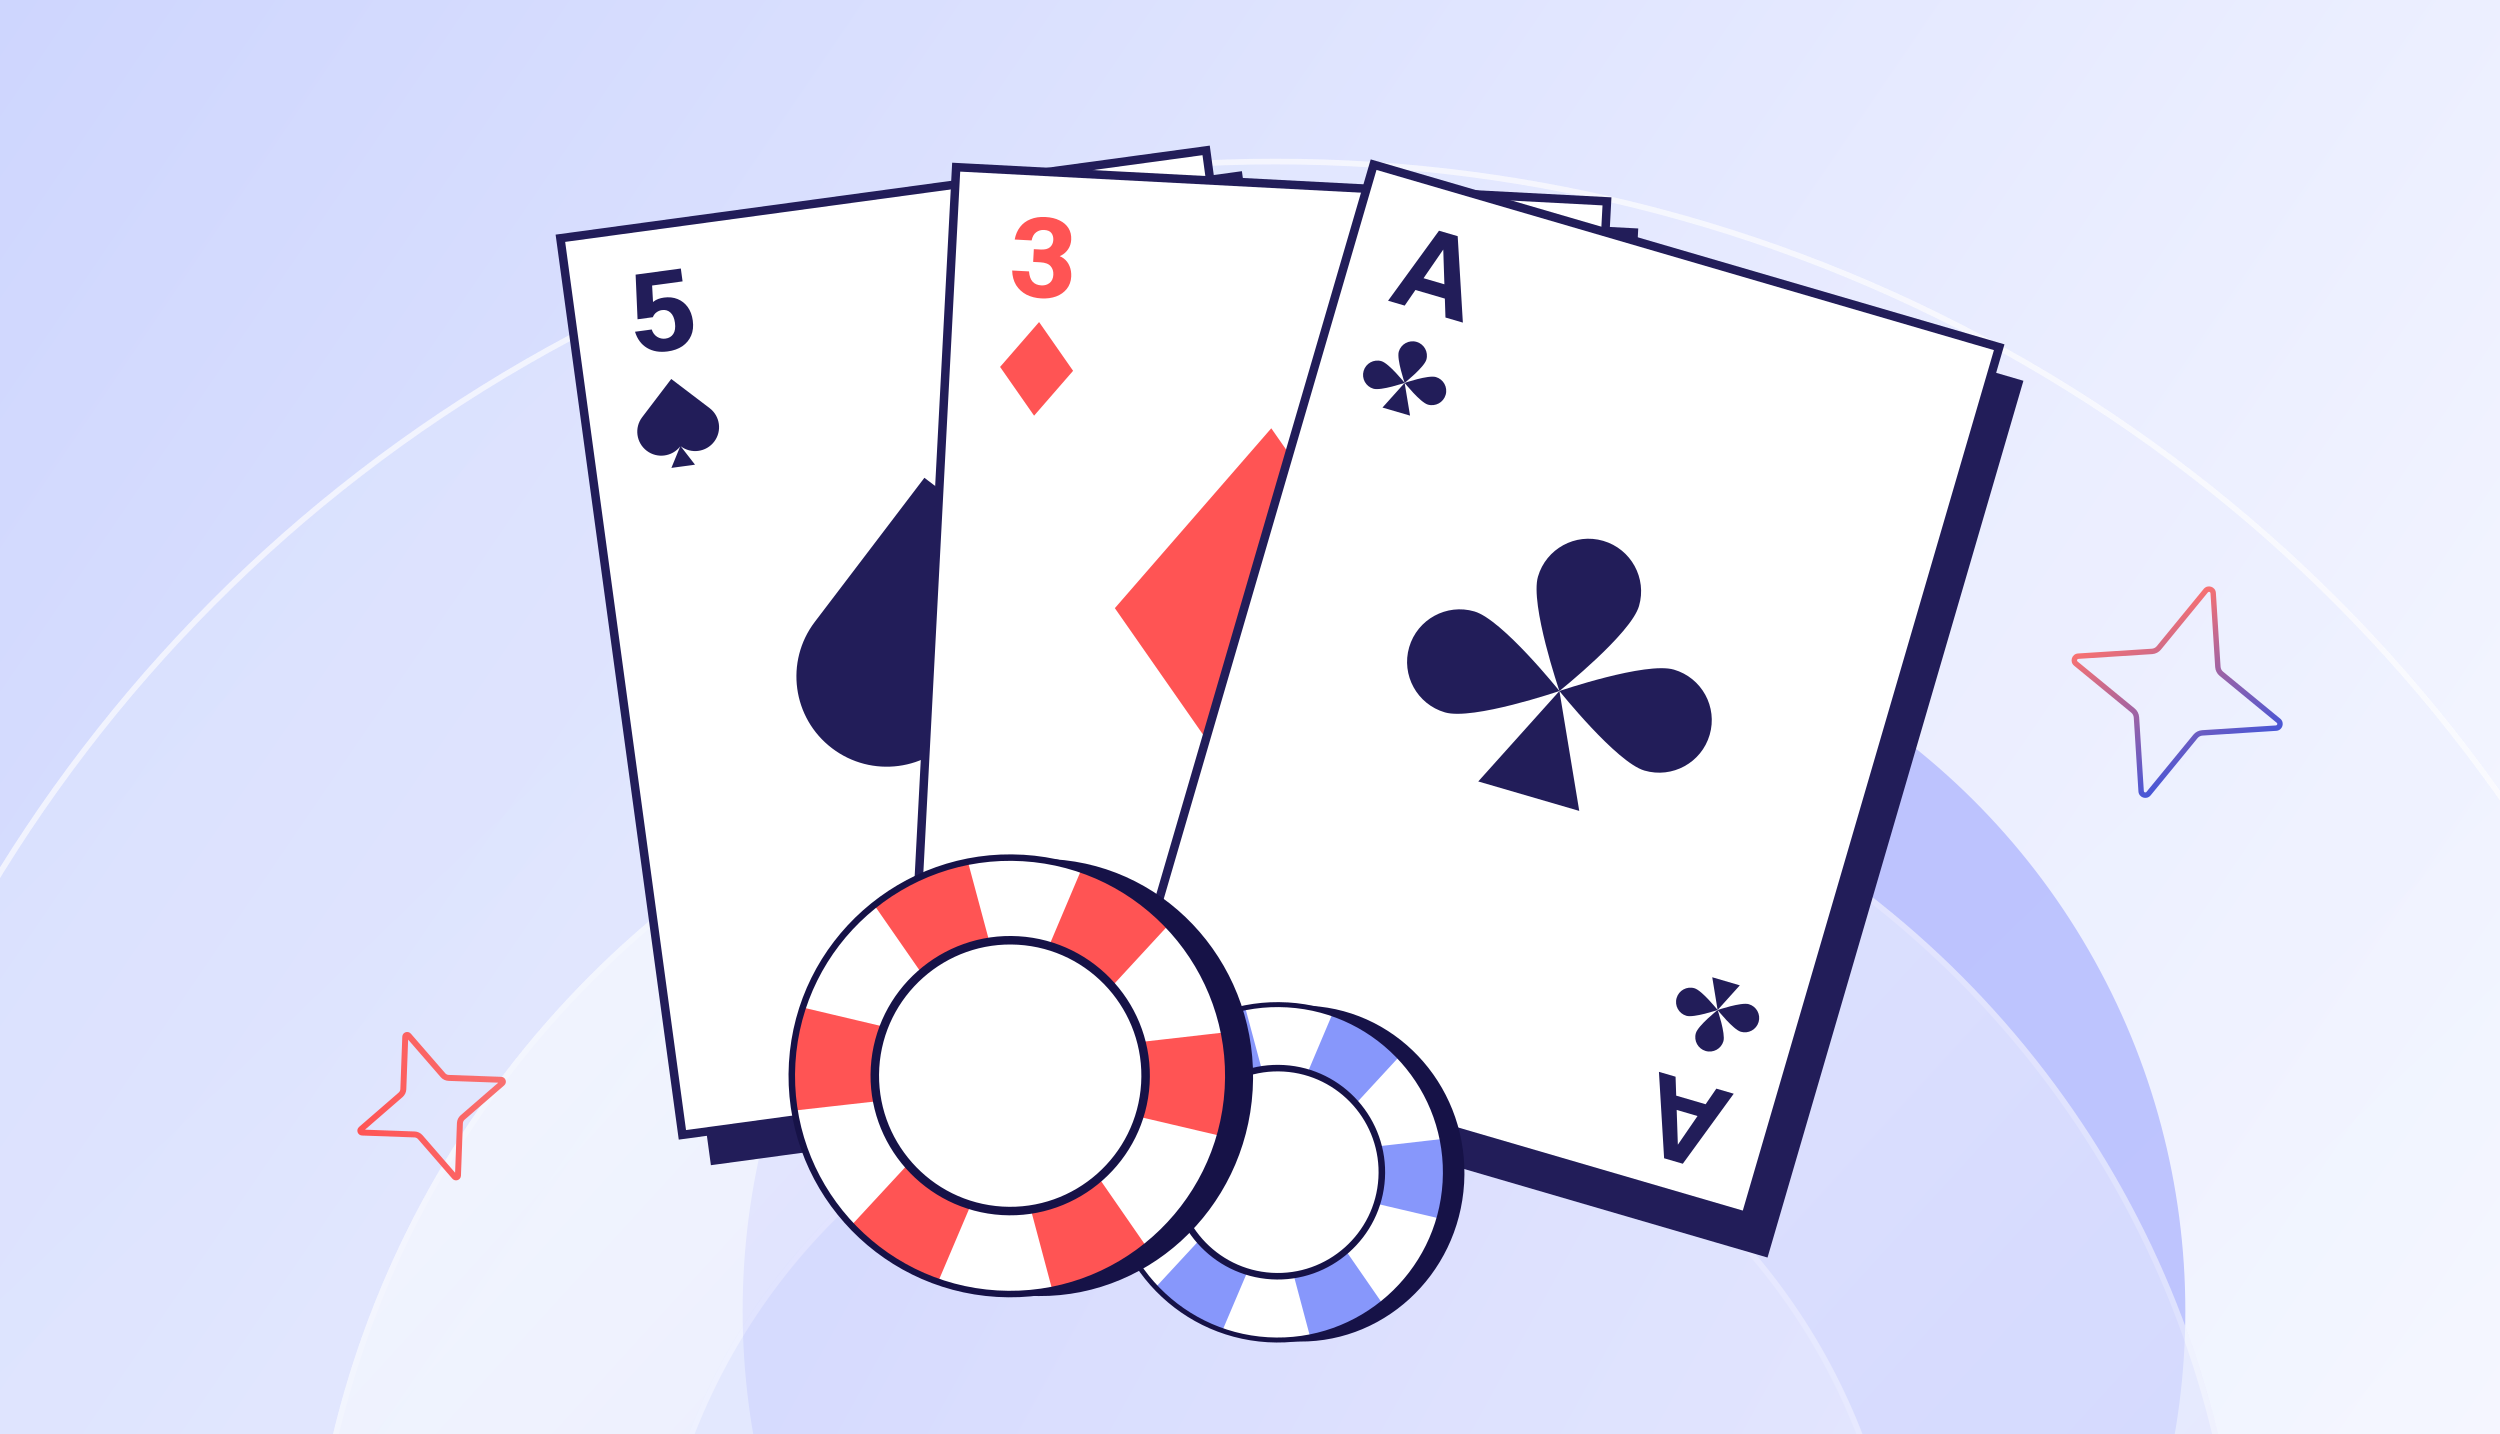 <svg width="441" height="253" viewBox="0 0 441 253" fill="none" xmlns="http://www.w3.org/2000/svg">
<g clip-path="url(#clip0_10777_28791)">
<rect width="441" height="253" fill="#DDD8F4"/>
<g clip-path="url(#clip1_10777_28791)">
<rect width="441" height="253" fill="url(#paint0_linear_10777_28791)"/>
<g filter="url(#filter0_f_10777_28791)">
<ellipse cx="127.247" cy="127.247" rx="127.247" ry="127.247" transform="matrix(-4.37114e-08 1 1 4.37114e-08 131 104)" fill="#9FA6FD"/>
</g>
<g opacity="0.8">
<circle cx="225" cy="293" r="265" fill="url(#paint1_linear_10777_28791)" fill-opacity="0.5"/>
<circle cx="225" cy="293" r="264.5" stroke="white" stroke-opacity="0.8"/>
<circle cx="225" cy="293" r="171" fill="url(#paint2_linear_10777_28791)"/>
<circle cx="225" cy="293" r="170.5" stroke="white" stroke-opacity="0.4"/>
<circle cx="225" cy="293" r="111" fill="url(#paint3_linear_10777_28791)"/>
<circle cx="225" cy="293" r="110.5" stroke="white" stroke-opacity="0.5"/>
</g>
</g>
<g clip-path="url(#clip2_10777_28791)">
<path d="M126.044 204.697L104.522 46.539L218.431 31.04L239.952 189.197L126.044 204.697Z" fill="#221D59" stroke="#221D59" stroke-width="1.5"/>
<path d="M120.374 200.186L98.853 42.029L212.761 26.529L234.283 184.686L120.374 200.186Z" fill="white" stroke="#221D59" stroke-width="1.5"/>
<path d="M114.129 61.37C115.14 61.978 116.358 62.186 117.784 61.992C118.799 61.855 119.66 61.549 120.367 61.074C121.073 60.586 121.59 59.96 121.918 59.197C122.246 58.434 122.342 57.551 122.207 56.55C122.078 55.6 121.78 54.804 121.314 54.161C120.847 53.518 120.254 53.05 119.534 52.755C118.814 52.461 118.011 52.373 117.125 52.493C116.38 52.594 115.782 52.819 115.332 53.168C115.285 53.204 115.239 53.241 115.193 53.28L115.033 50.365L120.406 49.637L120.099 47.365L112.122 48.446L112.463 56.321L115.161 55.956C115.318 55.568 115.54 55.277 115.827 55.081C116.113 54.872 116.429 54.745 116.776 54.698C117.379 54.616 117.884 54.77 118.29 55.159C118.694 55.536 118.951 56.128 119.061 56.937C119.176 57.784 119.076 58.445 118.76 58.919C118.456 59.378 118.003 59.649 117.399 59.731C116.872 59.802 116.381 59.699 115.925 59.421C115.467 59.13 115.146 58.696 114.964 58.12L112.016 58.519C112.413 59.812 113.118 60.762 114.129 61.37Z" fill="#221D59"/>
<path d="M213.533 168.346C214.346 167.491 215.465 166.967 216.891 166.774C217.906 166.636 218.817 166.702 219.625 166.972C220.435 167.254 221.1 167.72 221.62 168.368C222.139 169.017 222.467 169.842 222.602 170.843C222.731 171.793 222.656 172.639 222.378 173.383C222.099 174.127 221.652 174.736 221.036 175.212C220.421 175.688 219.67 175.985 218.783 176.106C218.038 176.206 217.403 176.149 216.876 175.933C216.821 175.91 216.766 175.887 216.712 175.861L217.334 178.714L222.707 177.986L223.015 180.258L215.039 181.339L213.272 173.656L215.969 173.291C216.223 173.622 216.515 173.844 216.844 173.957C217.175 174.082 217.514 174.121 217.861 174.074C218.464 173.992 218.91 173.709 219.198 173.226C219.487 172.755 219.577 172.116 219.467 171.307C219.352 170.46 219.08 169.85 218.65 169.476C218.235 169.114 217.725 168.974 217.122 169.056C216.595 169.127 216.149 169.358 215.783 169.747C215.419 170.15 215.226 170.653 215.203 171.257L212.255 171.657C212.294 170.305 212.72 169.202 213.533 168.346Z" fill="#221D59"/>
<path d="M120.073 78.714C121.927 80.122 124.574 79.76 125.984 77.907L125.984 77.905C127.394 76.052 127.033 73.406 125.179 71.997L118.408 66.851L113.278 73.595C111.863 75.454 112.224 78.107 114.085 79.52C115.933 80.925 118.567 80.576 119.987 78.746L118.434 82.538L122.597 81.971L120.073 78.714Z" fill="#221D59"/>
<path d="M169.332 128.962C176.315 134.265 186.284 132.902 191.594 125.923L191.595 125.917C196.907 118.936 195.546 108.971 188.562 103.664L163.063 84.283L143.741 109.685C138.411 116.687 139.772 126.678 146.779 131.998C153.741 137.292 163.661 135.978 169.008 129.085L163.161 143.368L178.837 141.231L169.332 128.962Z" fill="#221D59"/>
<path d="M214.566 150.174C215.979 148.323 218.626 147.967 220.479 149.378L220.479 149.38C222.332 150.791 222.688 153.438 221.276 155.289L216.119 162.051L209.379 156.915C207.52 155.5 207.162 152.847 208.579 150.99C209.987 149.143 212.619 148.778 214.475 150.165L211.969 146.923L216.132 146.362L214.566 150.174Z" fill="#221D59"/>
</g>
<g clip-path="url(#clip3_10777_28791)">
<path d="M165.021 194.371L173.398 34.977L288.198 41.011L279.82 200.405L165.021 194.371Z" fill="#221D59" stroke="#221D59" stroke-width="1.5"/>
<path d="M160.293 188.882L168.67 29.487L283.47 35.521L275.092 194.916L160.293 188.882Z" fill="white" stroke="#221D59" stroke-width="1.5"/>
<path d="M181.065 51.976C181.836 52.368 182.714 52.589 183.697 52.642C184.655 52.693 185.524 52.577 186.305 52.294C187.087 51.998 187.714 51.551 188.187 50.954C188.66 50.356 188.919 49.637 188.964 48.796C188.999 48.124 188.902 47.509 188.672 46.952C188.443 46.382 188.091 45.922 187.616 45.572C187.409 45.414 187.182 45.287 186.935 45.191C187.035 45.149 187.135 45.101 187.235 45.046C187.703 44.799 188.098 44.437 188.422 43.961C188.746 43.486 188.925 42.924 188.96 42.278C189.001 41.502 188.842 40.825 188.483 40.248C188.124 39.671 187.597 39.215 186.901 38.88C186.218 38.532 185.385 38.332 184.402 38.28C183.418 38.228 182.548 38.357 181.792 38.667C181.036 38.964 180.421 39.418 179.948 40.028C179.474 40.639 179.155 41.381 178.992 42.254L181.982 42.413C182.108 41.758 182.373 41.279 182.779 40.976C183.184 40.674 183.652 40.536 184.183 40.565C184.804 40.598 185.236 40.783 185.477 41.12C185.72 41.444 185.828 41.852 185.802 42.343C185.774 42.861 185.583 43.279 185.229 43.597C184.875 43.916 184.316 44.055 183.552 44.014L182.368 43.951L182.248 46.202L183.491 46.268C184.371 46.315 184.982 46.542 185.324 46.949C185.679 47.344 185.84 47.852 185.807 48.473C185.773 49.12 185.553 49.601 185.147 49.917C184.753 50.233 184.272 50.376 183.702 50.346C183.042 50.311 182.528 50.095 182.16 49.7C181.792 49.291 181.578 48.683 181.517 47.875L178.546 47.718C178.571 48.718 178.804 49.58 179.246 50.304C179.701 51.015 180.308 51.573 181.065 51.976Z" fill="#FF5454"/>
<path d="M258.72 174.457C259.528 174.15 260.424 174.023 261.408 174.075C262.365 174.126 263.218 174.333 263.964 174.697C264.71 175.074 265.286 175.585 265.693 176.229C266.101 176.873 266.282 177.616 266.237 178.456C266.201 179.129 266.04 179.73 265.752 180.26C265.464 180.802 265.065 181.222 264.556 181.519C264.333 181.655 264.094 181.757 263.837 181.827C263.933 181.878 264.027 181.937 264.121 182.002C264.56 182.298 264.915 182.699 265.187 183.207C265.458 183.714 265.577 184.291 265.542 184.938C265.501 185.714 265.272 186.37 264.854 186.905C264.436 187.441 263.863 187.839 263.135 188.098C262.42 188.372 261.57 188.482 260.587 188.43C259.603 188.378 258.752 188.157 258.032 187.769C257.312 187.394 256.749 186.877 256.343 186.22C255.936 185.563 255.698 184.791 255.629 183.905L258.619 184.064C258.674 184.729 258.887 185.233 259.259 185.577C259.63 185.921 260.081 186.107 260.611 186.135C261.233 186.168 261.681 186.03 261.957 185.72C262.233 185.424 262.383 185.03 262.409 184.538C262.437 184.021 262.291 183.585 261.973 183.231C261.654 182.876 261.113 182.679 260.349 182.638L259.165 182.576L259.284 180.325L260.527 180.391C261.407 180.438 262.039 180.276 262.422 179.908C262.817 179.552 263.031 179.064 263.064 178.444C263.099 177.797 262.93 177.295 262.56 176.938C262.203 176.582 261.739 176.388 261.17 176.358C260.509 176.323 259.975 176.483 259.567 176.837C259.158 177.205 258.881 177.787 258.734 178.583L255.764 178.426C255.894 177.434 256.218 176.601 256.734 175.928C257.262 175.269 257.924 174.778 258.72 174.457Z" fill="#FF5454"/>
<path d="M189.294 65.411L183.295 56.809L176.413 64.724L182.412 73.326L189.294 65.411Z" fill="#FF5454"/>
<path d="M268.334 161.974L262.336 153.373L255.453 161.287L261.452 169.889L268.334 161.974Z" fill="#FF5454"/>
<path d="M248.301 110.035L224.251 75.549L196.659 107.279L220.709 141.765L248.301 110.035Z" fill="#FF5454"/>
</g>
<g clip-path="url(#clip4_10777_28791)">
<path d="M200.929 188.695L245.647 35.473L356 67.68L311.283 220.902L200.929 188.695Z" fill="#221D59" stroke="#221D59" stroke-width="1.5"/>
<path d="M197.586 182.267L242.304 29.045L352.658 61.252L307.94 214.475L197.586 182.267Z" fill="white" stroke="#221D59" stroke-width="1.5"/>
<path fill-rule="evenodd" clip-rule="evenodd" d="M253.838 40.697L244.854 53.05L247.788 53.908L249.683 51.154L254.872 52.672L254.98 56.011L258.049 56.909L257.136 41.662L253.838 40.697ZM254.591 44.021L251.113 49.076L254.79 50.151L254.591 44.021Z" fill="#221D59"/>
<path fill-rule="evenodd" clip-rule="evenodd" d="M293.548 204.319L292.635 189.072L295.57 189.93L295.682 193.271L300.871 194.789L302.762 192.034L305.83 192.931L296.846 205.284L293.548 204.319ZM295.974 201.925L295.767 195.793L299.444 196.868L295.974 201.925Z" fill="#221D59"/>
<path d="M247.778 67.539C247.778 67.539 251.218 64.791 251.61 63.449C252.002 62.106 251.23 60.7 249.887 60.308C248.543 59.916 247.137 60.687 246.745 62.029C246.353 63.373 247.778 67.539 247.778 67.539Z" fill="#221D59"/>
<path d="M247.777 67.54C247.777 67.54 245.027 64.1 243.684 63.708C242.34 63.316 240.934 64.087 240.542 65.429C240.151 66.772 240.922 68.178 242.265 68.57C243.609 68.962 247.777 67.54 247.777 67.54Z" fill="#221D59"/>
<path d="M251.871 71.371C250.528 70.979 247.778 67.54 247.778 67.54C247.778 67.54 251.946 66.118 253.29 66.51C254.634 66.901 255.405 68.307 255.013 69.65C254.621 70.992 253.215 71.763 251.871 71.371Z" fill="#221D59"/>
<path d="M243.868 71.895L247.778 67.54L248.733 73.314L243.868 71.895Z" fill="#221D59"/>
<path d="M302.986 178.164C302.986 178.164 304.404 182.333 304.011 183.674C303.617 185.017 302.21 185.785 300.867 185.392C299.524 184.998 298.755 183.591 299.148 182.249C299.542 180.907 302.986 178.164 302.986 178.164Z" fill="#221D59"/>
<path d="M302.987 178.163C302.987 178.163 298.816 179.579 297.474 179.186C296.13 178.792 295.361 177.385 295.755 176.043C296.148 174.7 297.556 173.932 298.898 174.325C300.242 174.719 302.987 178.163 302.987 178.163Z" fill="#221D59"/>
<path d="M308.5 177.141C307.158 176.748 302.987 178.164 302.987 178.164C302.987 178.164 305.732 181.608 307.076 182.002C308.419 182.396 309.826 181.627 310.219 180.284C310.613 178.942 309.844 177.535 308.5 177.141Z" fill="#221D59"/>
<path d="M302.04 172.388L302.987 178.163L306.903 173.814L302.04 172.388Z" fill="#221D59"/>
<path d="M275.082 121.89C275.082 121.89 287.685 111.826 289.12 106.91C290.555 101.989 287.728 96.841 282.809 95.405C277.885 93.969 272.735 96.793 271.3 101.709C269.865 106.629 275.082 121.89 275.082 121.89Z" fill="#221D59"/>
<path d="M275.081 121.894C275.081 121.894 265.007 109.294 260.088 107.858C255.164 106.423 250.014 109.247 248.579 114.163C247.144 119.083 249.971 124.231 254.891 125.667C259.814 127.103 275.081 121.894 275.081 121.894Z" fill="#221D59"/>
<path d="M290.078 135.929C285.159 134.493 275.084 121.893 275.084 121.893C275.084 121.893 290.352 116.684 295.275 118.12C300.198 119.556 303.021 124.704 301.586 129.624C300.151 134.54 295.001 137.365 290.078 135.929Z" fill="#221D59"/>
<path d="M260.761 137.848L275.083 121.894L278.581 143.045L260.761 137.848Z" fill="#221D59"/>
</g>
<path d="M231.265 177.434C247.15 178.375 259.242 192.384 258.273 208.723C257.305 225.062 243.642 237.544 227.757 236.602C211.872 235.66 199.779 221.652 200.748 205.313C201.717 188.974 215.38 176.492 231.265 177.434Z" fill="#161247"/>
<path d="M227.131 177.264C243.444 178.231 255.884 192.237 254.917 208.548C253.95 224.858 239.942 237.296 223.63 236.329C207.317 235.362 194.877 221.356 195.844 205.045C196.811 188.735 210.819 176.296 227.131 177.264Z" fill="white"/>
<path d="M209.822 231.884C207.621 230.461 205.673 228.793 203.987 226.941L220.853 208.717L196.174 211.5C195.839 209.407 195.716 207.247 195.846 205.045C196.001 202.429 196.495 199.913 197.28 197.533L220.407 203.006L207.013 183.711C208.939 182.114 211.103 180.733 213.48 179.63C215.485 178.703 217.538 178.027 219.612 177.572L225.809 200.664L235.02 178.895C237.401 179.672 239.723 180.758 241.925 182.181C243.777 183.381 245.447 184.755 246.937 186.263L230.945 203.601L254.384 200.919C254.878 203.374 255.075 205.931 254.92 208.547C254.789 210.749 254.411 212.88 253.832 214.919L229.511 209.205L243.882 229.977C242.195 231.262 240.35 232.393 238.349 233.319L238.345 233.319C235.968 234.422 233.514 235.177 231.048 235.613L224.958 212.769L215.603 234.777C213.617 234.037 211.675 233.084 209.822 231.884Z" fill="#8797FB"/>
<path d="M227.157 176.828C210.626 175.848 196.384 188.494 195.404 205.019C194.424 221.544 207.072 235.789 223.603 236.769C240.135 237.749 254.377 225.103 255.357 208.574C256.337 192.044 243.689 177.804 227.157 176.824L227.157 176.828ZM223.656 235.89C207.612 234.939 195.332 221.113 196.283 205.071C197.234 189.03 211.062 176.752 227.105 177.703C243.149 178.654 255.429 192.48 254.477 208.522C253.526 224.563 239.699 236.841 223.656 235.89Z" fill="#161247"/>
<path d="M226.475 188.696C236.46 189.288 244.074 197.862 243.482 207.847C242.89 217.832 234.316 225.446 224.331 224.854C214.346 224.262 206.732 215.688 207.324 205.703C207.916 195.718 216.49 188.104 226.475 188.696Z" fill="white"/>
<path d="M226.522 187.873C216.101 187.255 207.118 195.232 206.501 205.653C205.883 216.074 213.86 225.057 224.281 225.675C234.702 226.293 243.685 218.316 244.303 207.894C244.921 197.473 236.943 188.49 226.522 187.873ZM224.349 224.523C214.562 223.942 207.072 215.509 207.653 205.721C208.233 195.934 216.666 188.444 226.454 189.025C236.241 189.605 243.731 198.038 243.151 207.826C242.57 217.614 234.137 225.103 224.349 224.523Z" fill="#161247"/>
<path d="M185.829 151.568C206.5 152.794 222.234 171.023 220.974 192.283C219.713 213.544 201.935 229.786 181.264 228.561C160.594 227.335 144.859 209.106 146.12 187.846C147.38 166.585 165.159 150.343 185.829 151.568Z" fill="#161247"/>
<path d="M180.451 151.348C201.678 152.606 217.866 170.832 216.607 192.056C215.349 213.28 197.121 229.465 175.894 228.206C154.668 226.948 138.48 208.722 139.738 187.498C140.997 166.274 159.224 150.089 180.451 151.348Z" fill="white"/>
<path d="M157.928 222.422C155.064 220.57 152.529 218.399 150.335 215.99L172.281 192.276L140.168 195.898C139.732 193.174 139.572 190.363 139.741 187.497C139.943 184.093 140.585 180.819 141.607 177.723L171.7 184.844L154.272 159.737C156.778 157.658 159.594 155.862 162.688 154.427C165.297 153.221 167.967 152.34 170.666 151.748L178.73 181.797L190.716 153.471C193.814 154.481 196.836 155.894 199.7 157.746C202.111 159.307 204.284 161.095 206.223 163.058L185.414 185.618L215.913 182.128C216.556 185.323 216.812 188.651 216.61 192.054C216.44 194.92 215.949 197.693 215.194 200.346L183.547 192.911L202.247 219.94C200.053 221.613 197.652 223.083 195.048 224.289L195.043 224.289C191.949 225.725 188.756 226.706 185.548 227.274L177.622 197.548L165.45 226.186C162.866 225.223 160.339 223.982 157.928 222.422Z" fill="#FF5454"/>
<path d="M180.484 150.781C158.973 149.505 140.441 165.961 139.166 187.464C137.891 208.967 154.349 227.503 175.86 228.778C197.371 230.053 215.904 213.598 217.179 192.089C218.454 170.581 201.996 152.05 180.485 150.775L180.484 150.781ZM175.928 227.634C155.052 226.396 139.073 208.405 140.31 187.532C141.548 166.658 159.541 150.681 180.417 151.919C201.293 153.157 217.272 171.148 216.035 192.021C214.797 212.895 196.804 228.872 175.928 227.634Z" fill="#161247"/>
<path d="M179.597 166.223C192.59 166.993 202.498 178.15 201.728 191.143C200.957 204.136 189.8 214.044 176.807 213.274C163.814 212.503 153.906 201.346 154.677 188.353C155.447 175.361 166.604 165.452 179.597 166.223Z" fill="white"/>
<path d="M179.658 165.152C166.098 164.348 154.409 174.728 153.605 188.288C152.801 201.849 163.181 213.538 176.742 214.341C190.302 215.145 201.991 204.765 202.795 191.205C203.599 177.644 193.219 165.956 179.658 165.152ZM176.831 212.842C164.095 212.087 154.349 201.113 155.104 188.377C155.859 175.641 166.833 165.896 179.569 166.651C192.305 167.406 202.051 178.38 201.296 191.116C200.541 203.852 189.567 213.597 176.831 212.842Z" fill="#161247"/>
<path fill-rule="evenodd" clip-rule="evenodd" d="M79.111 190.666C78.592 190.642 78.093 190.412 77.745 190.008C77.744 190.007 77.744 190.007 77.743 190.006L71.995 183.388L71.672 192.162C71.648 192.681 71.417 193.179 71.013 193.527C71.013 193.528 71.012 193.529 71.011 193.529L64.387 199.275L73.165 199.592C73.683 199.616 74.182 199.846 74.53 200.25C74.531 200.251 74.531 200.252 74.532 200.252L80.28 206.87L80.603 198.096C80.627 197.577 80.858 197.079 81.262 196.731C81.263 196.73 81.263 196.73 81.264 196.729L87.888 190.984L79.111 190.666ZM81.949 197.526C81.771 197.679 81.664 197.903 81.653 198.144L81.312 207.39C81.283 208.165 80.319 208.511 79.802 207.923L73.736 200.937C73.583 200.76 73.359 200.653 73.117 200.642L63.865 200.307C63.089 200.279 62.743 199.315 63.333 198.798L70.326 192.732C70.504 192.58 70.612 192.355 70.623 192.114L70.963 182.868C70.992 182.093 71.957 181.747 72.473 182.336L78.54 189.321C78.692 189.498 78.917 189.605 79.159 189.616L88.41 189.951C89.186 189.98 89.532 190.943 88.943 191.46L81.949 197.526Z" fill="url(#paint4_linear_10777_28791)"/>
<path fill-rule="evenodd" clip-rule="evenodd" d="M379.657 115.385C380.249 115.341 380.807 115.061 381.188 114.594C381.188 114.593 381.189 114.593 381.189 114.592L389.469 104.495C389.47 104.494 389.47 104.494 389.47 104.493C389.624 104.31 389.914 104.409 389.929 104.639C389.929 104.638 389.929 104.639 389.929 104.639L390.756 117.689C390.799 118.281 391.078 118.84 391.545 119.221C391.545 119.221 391.546 119.222 391.547 119.222L401.622 127.504C401.622 127.504 401.623 127.504 401.623 127.505C401.806 127.658 401.706 127.949 401.477 127.964L388.445 128.805C387.853 128.849 387.295 129.129 386.914 129.596C386.913 129.597 386.913 129.598 386.912 129.598L378.632 139.695C378.632 139.696 378.632 139.696 378.631 139.697C378.478 139.88 378.187 139.781 378.173 139.551L377.346 126.502C377.302 125.909 377.024 125.35 376.557 124.97C376.557 124.969 376.556 124.969 376.555 124.968L366.48 116.686C366.48 116.686 366.479 116.686 366.479 116.685C366.296 116.532 366.395 116.241 366.624 116.226L379.657 115.385ZM366.563 115.271C365.472 115.342 365.02 116.717 365.87 117.423L375.952 125.71C376.208 125.919 376.368 126.231 376.393 126.572L377.219 139.613C377.289 140.706 378.662 141.158 379.367 140.306L387.653 130.201C387.862 129.945 388.174 129.784 388.514 129.759L401.538 128.919C402.63 128.848 403.082 127.473 402.232 126.767L392.15 118.48C391.893 118.271 391.734 117.959 391.709 117.618L390.882 104.577C390.813 103.484 389.44 103.032 388.734 103.884L380.448 113.989C380.24 114.245 379.928 114.406 379.587 114.431L366.563 115.271Z" fill="url(#paint5_linear_10777_28791)"/>
</g>
<defs>
<filter id="filter0_f_10777_28791" x="-19" y="-46" width="554.493" height="554.493" filterUnits="userSpaceOnUse" color-interpolation-filters="sRGB">
<feFlood flood-opacity="0" result="BackgroundImageFix"/>
<feBlend mode="normal" in="SourceGraphic" in2="BackgroundImageFix" result="shape"/>
<feGaussianBlur stdDeviation="75" result="effect1_foregroundBlur_10777_28791"/>
</filter>
<linearGradient id="paint0_linear_10777_28791" x1="510.5" y1="299" x2="-127" y2="-135.5" gradientUnits="userSpaceOnUse">
<stop stop-color="white"/>
<stop offset="1" stop-color="#BFC9FE"/>
</linearGradient>
<linearGradient id="paint1_linear_10777_28791" x1="470.771" y1="558" x2="-34.19" y2="32.574" gradientUnits="userSpaceOnUse">
<stop stop-color="#F8FAFE"/>
<stop offset="1" stop-color="#DFE4FE"/>
</linearGradient>
<linearGradient id="paint2_linear_10777_28791" x1="8.5" y1="226.5" x2="254.846" y2="451.697" gradientUnits="userSpaceOnUse">
<stop stop-color="#F8FAFE"/>
<stop offset="1" stop-color="#DFE4FE"/>
</linearGradient>
<linearGradient id="paint3_linear_10777_28791" x1="327.946" y1="404" x2="58.248" y2="255.849" gradientUnits="userSpaceOnUse">
<stop stop-color="#F8FAFE"/>
<stop offset="1" stop-color="#DFE4FE"/>
</linearGradient>
<linearGradient id="paint4_linear_10777_28791" x1="62.77" y1="198.655" x2="89.17" y2="189.67" gradientUnits="userSpaceOnUse">
<stop stop-color="#FF5454"/>
<stop offset="1" stop-color="#F87171"/>
</linearGradient>
<linearGradient id="paint5_linear_10777_28791" x1="377.602" y1="109.486" x2="390.542" y2="134.683" gradientUnits="userSpaceOnUse">
<stop stop-color="#F87171"/>
<stop offset="1" stop-color="#4656D7"/>
</linearGradient>
<clipPath id="clip0_10777_28791">
<rect width="441" height="253" fill="white"/>
</clipPath>
<clipPath id="clip1_10777_28791">
<rect width="441" height="253" fill="white"/>
</clipPath>
<clipPath id="clip2_10777_28791">
<rect width="121.56" height="166.41" fill="white" transform="translate(98 41.323) rotate(-7.717)"/>
</clipPath>
<clipPath id="clip3_10777_28791">
<rect width="121.56" height="166.41" fill="white" transform="translate(167.964 28.635) rotate(3.04)"/>
</clipPath>
<clipPath id="clip4_10777_28791">
<rect width="121.56" height="166.41" fill="white" transform="translate(241.812 28.053) rotate(16.302)"/>
</clipPath>
</defs>
</svg>
